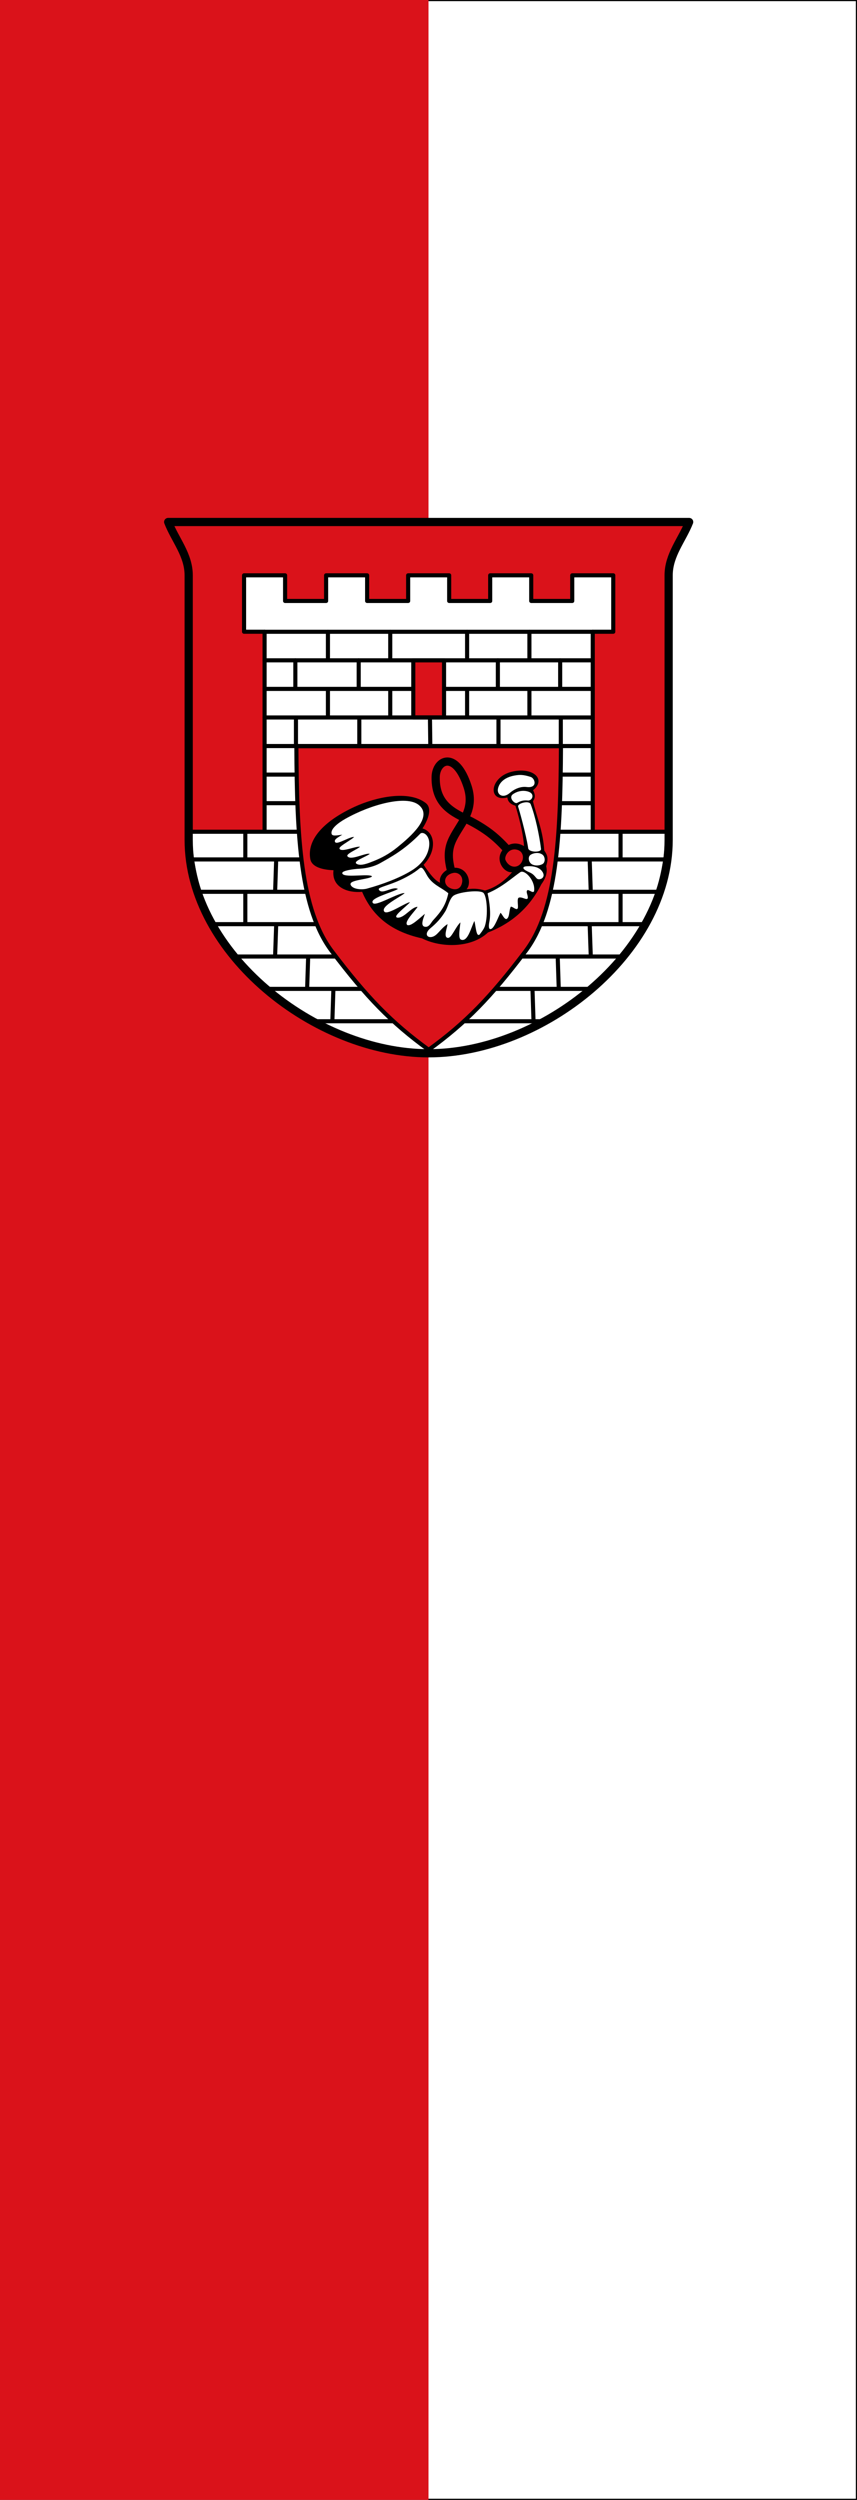 <svg xmlns="http://www.w3.org/2000/svg" width="300" height="875"><rect width="100%" height="100%" fill="#333333" stroke="none"/><path d="M150 0H0v875h150" color="#000" fill="#da121a"/><path d="M150 .2h149.8v874.6H150" color="#000" fill="#fff" stroke="#000" stroke-width=".4"/><path d="M58.871 182.705c2.4 6.21 7.175 11.48 7.175 18.657v92.57c.002 39.632 44.326 74.629 83.954 74.629 39.628 0 83.952-34.997 83.954-74.628v-92.571c0-7.176 4.74-12.441 7.175-18.657z" fill="#da121a" fill-rule="evenodd"/><path d="M26 307h73V112H79V57h40v25h40V57h40v25h40V57h40v25h40V57h40v25h40V57h40v55h-20v195h73c-2.65 135.55-128 215-233 215S28.65 442.55 26 307z" fill="#fff" fill-rule="evenodd" stroke="#000" stroke-width="4" stroke-linecap="round" stroke-linejoin="round" transform="matrix(.359 0 0 .359 57.077 180.91)"/><path d="M260.248 195.592l.367 28.008m127.223-27.8v27.7m-60.762-27.7v27.7m-135.701-27.7v27.7M129.6 195.8v26m31.175-53.8v26.9m60.762-26.9v26.9m74.94-26.9v26.9m60.761-26.9v26.9m30-55.1v27.7m-60.762-27.7v27.7m-135.701-27.7v27.7M129 139.8v26m31.775-53.8v26.9m60.762-26.9v26.9m74.94-26.9v26.9m60.761-26.9v26.9M99 307h33.152m252.888 0H419M99 279.148h32.051m255.825 0H419M99 251.296h30.95m257.66 0H419M99 223.444h320M99 195.592h320M99 167.74h144.731m30.832 0H419M99 139.888h320M99 112.035h320" fill="none" stroke="#000" stroke-width="4" stroke-linecap="round" stroke-linejoin="round" transform="matrix(.359 0 0 .359 57.077 180.91)"/><path d="M360.22 460.208l1.038 31.752m23.554-63.504l1.038 31.752m30.16-62.608l1.038 30.252M446.116 365v31.3M416.01 334l1.038 31.552M446.116 307v27m-280 126.208l-1.038 31.752m-23.554-63.504l-1.038 31.752m-30.16-62.608l-1.038 30.252M80.22 365v31.3m30.106-62.3l-1.038 31.552M80.22 307v27m66.98 157.76h86.254m51.753 0h86.62m-270.873-31.552H201.89m114.149 0h100.568M69.389 428.656h105.34m167.735 0h105.34M47.367 397.104h106.074m211.412 0h106.074M32.232 365.552h110.276m234.1 0h109M25 334h110.456m247.382 0H493" fill="none" stroke="#000" stroke-width="4" transform="matrix(.359 0 0 .359 57.077 180.91)"/><path d="M244 139.9h30v55.6h-30z" fill="#da121a" fill-rule="evenodd" stroke="#000" stroke-width="4" stroke-linecap="round" stroke-linejoin="round" transform="matrix(.359 0 0 .359 57.077 180.91)"/><path d="M5 5.003C11.69 22.31 25 37 25 57v258.003c.003 110.455 123.546 207.994 234 207.994s233.997-97.54 234-207.994V57c0-20 13.214-34.674 20-51.997z" fill="none" stroke="#000" stroke-width="8" stroke-linecap="round" stroke-linejoin="round" transform="matrix(.359 0 0 .359 57.077 180.91)"/><path d="M353.229 423.712C383.989 383.15 387.569 312.445 388 223.6H130c.43 88.845 4.01 159.549 34.771 200.112C198.68 468.426 222.39 493 259 519.6c36.61-26.6 60.32-51.174 94.229-95.888z" fill="#da121a" fill-rule="evenodd" stroke="#000" stroke-width="4" stroke-linecap="round" stroke-linejoin="round" transform="matrix(.359 0 0 .359 57.077 180.91)"/><path d="M255.776 279.354c-16.22-12.505-47.86-5.9-68.921 3.848-30.335 14.04-46.109 32.003-42.779 50.324 1.495 8.225 13.49 10.217 22.687 10.533-2.376 16.701 13.485 22.441 27.637 20.978 8.987 21.002 24.936 38.105 58.287 45.463 18.505 9.323 47.868 9.488 63.846-5.71 17.07-6.488 38.204-19.496 51.843-46.727 4.277-5.798 6.262-11.597 4.672-17.396 1.814-6.514 2.207-9.564-1.835-15.168-1.176-19.49-7.286-32.4-11.079-48.4 2.84-3.561 2.025-7.123 0-10.685 13.807-10.703-.622-22.665-20.888-17.192-20.267 5.473-22.233 29.094-2.989 23.725.048 4.297 2.846 6.944 7.786 8.305 5.327 17.587 8.05 31.007 8.483 40.765-6.625-4.61-14.065-3.751-19.142.976-11.637 10.834.73 25.967 8.394 22.498-8.475 10.532-18.562 16.908-27.878 19.331-7.174-2.207-12.254-2.037-19.428-1.038 6.493-4.808 3.421-20.499-9.236-21.193-8.733-.479-16.987 7.766-14.381 14.964-5.812-1.896-11.623-9.729-17.434-18.382 13.534-13.75 11.533-32.053-1.253-35.082 4.864-7.267 10.554-19.382 3.608-24.737z" fill-rule="evenodd" stroke="#000" stroke-linecap="round" stroke-linejoin="round" transform="matrix(.359 0 0 .359 57.077 180.91)"/><path d="M280.509 343.61c-2.135-8.932-3.09-17.51.734-26.794 6.829-16.584 23.663-29.167 15.782-53.588-11.72-36.32-30.924-26.26-31.198-9.543-.495 30.277 21.449 35.856 37.438 44.779 11.424 6.375 20.554 12.954 30.83 24.224" fill="none" stroke="#000" stroke-width="8" stroke-linecap="round" stroke-linejoin="round" transform="matrix(.359 0 0 .359 57.077 180.91)"/><path d="M176.958 301.046c-.497-1.085.91-4.102 3.61-3.708 2.83.413 3.064 3.35 1.654 4.993-1.48 1.725-4.102 1.247-5.264-1.285zM158.613 305.549c1.704-.379 3.563.97 3.158 3.3-.526 3.026-3.302 2.757-4.888 1.576-1.733-1.291-1.523-4.154 1.73-4.876z" fill="#da121a" fill-rule="evenodd"/><path d="M178.105 294.793c25.395-14.305 59.096-22.924 70.838-13.58 14.04 11.172-8.044 30.187-20.554 40.374-7.996 6.511-15.42 10.458-23.169 13.533-4.99 1.98-12.76 5.251-16.47 2.572-2.784-2.01 15.595-8.269 13.213-9.498-3.584-1.85-18.218 6.455-21.655 2.569-1.885-2.13 15.743-8.89 11.745-9.632-3.963-.736-17.3 5.287-19.453 2.354-1.397-1.901 16.642-10.865 13.947-11.79-3.4-1.166-16.804 7.628-18.352 5.12-1.527-2.475 5.478-5.138 8.442-7.707-4.69.516-11.072 2.112-11.745 0-1.326-4.16 5.232-9.818 13.213-14.315zm-2.759 52.9c-1.231-1.962 9.135-3.838 16.576-4.17 7.198-.321 14.783-2.543 19.5-5.173 5.038-2.81 11.785-6.606 17.213-10.256 7.355-4.945 14.991-11.103 22.495-18.812 2.473-2.541 11.17 2.792 6.748 16.61-2.17 6.778-7.292 13.29-15.813 18.547-11.655 7.19-28.375 13.458-43.36 17.528-4.951 1.345-13.552.638-15.313-3.36-1.937-4.398 20.742-4.838 20.762-8.06.024-3.885-26.324 1.102-28.808-2.854zm74.746-4.336c1.644-1.435 2.434-1.729 6.45 5.72 5.351 9.926 14.04 12.297 21.06 18.08-2.369 11.04-6.775 17.326-14.533 25.695-2.27 2.449-3.997 7.306-8.046 6.229-5.091-1.355 3.326-15.315.26-12.718-6.265 5.306-13.633 12.376-16.87 11.16-3.37-3.161 12.82-17.786 9.996-17.832-6.507-.105-13.207 11.09-19.782 10.578-4.959-.385 14.892-14.51 12.64-15.066-3.295-.814-22.403 12.87-25.174 9.344-4.145-5.276 24.32-17.635 19.554-18.23-6.008-.752-30.587 14.613-30.974 9.146-.32-4.522 27.465-11.31 24.745-13.04-5.323-3.384-16.027 5.842-18.57.723-.6-1.209 7.599-3.108 17.19-7.072 8.015-3.313 17.081-8.38 22.054-12.717zm34.258 25.877c6.243-3.158 22.912-4.904 27.251-2.595 3.665 1.95 5.13 21.608 1.74 32.182-.576 1.8-1.684 3.772-4.841 7.817-3.146 4.032-3.641-16.336-5.285-13.052-3.394 6.78-6.42 20.28-12.376 18.212-3.717-1.291.838-18.62-.734-17.25-5.288 4.606-9.177 16.05-12.503 15.433-4.622-.858 2.544-15.253-.506-13.325-7.466 4.72-10.02 11.991-15.844 12.546-3.78.36-5.733-3.148.033-7.956 5.697-4.75 9.976-9.284 14.241-16.18 3.181-5.144 4.365-13.576 8.824-15.832zm32.652-1.956c1.893 8.277 3.32 19.486 1.696 27.448-.734 3.6-.777 7.085.716 6.714 3.46-.858 7.328-12.745 9.317-15.76 1.094-1.66 4.426 7.527 6.443 5.677 2.3-2.109 1.563-6.833 3.222-11.034.945-2.39 4.465 1.582 6.426 1.597 2.04.015-.978-9.559 1.664-10.99 3.035-1.643 8.56 2.78 8.686.5.16-2.898-2.268-5.87-.26-7.785 1.496-1.427 6.146 3.335 6.43.918 1.187-10.074-9.109-20.14-12.659-17.756-6.77 4.544-18.05 14.932-31.681 20.471zm41.835-37.493c3.362-1.993 8.069-2.21 10.9 0 2.347 1.832 2.677 6.786 0 8.305-2.766 1.57-7.245 1.887-10.122 0-2.795-1.833-3.508-6.687-.778-8.305zm-3.893 11.356c6.685-.374 12.564 1.112 15.053 6.033 2.442 4.829-3.433 6.771-5.191 5.07-1.926-1.863-2.923-4.245-7.267-6.108-1.888-.81-10.05-4.577-2.595-4.995zm-13.635-70.194c4.584-3.36 10.425-4.168 15.192-2.412 5.697 2.099 2.814 7.894-.734 7.513-3.798-.407-6.902.165-10.73 2.412-1.797 1.055-7.617-4.664-3.728-7.513zm-14.275-5.602c.91-4.895 5.05-10.814 16.136-12.718 4.505-.773 7.962-.905 15.148 1.4 3.762 1.207 6.73 10.18-3.773 8.861-5.418-.68-11.527 1.412-16.73 5.906-6.165 5.325-11.77 1.87-10.78-3.45zm19.725 17.25c-1.099-2.727 9.888-5.787 11.254-2.229 4.427 11.525 8.36 29.887 10.06 43.41.366 2.921-10.996 2.883-11.533-.783-1.91-13.038-9.01-38.484-9.781-40.399z" fill="#fff" fill-rule="evenodd" stroke="#fff" stroke-linecap="round" stroke-linejoin="round" transform="matrix(.359 0 0 .359 57.077 180.91)"/></svg>